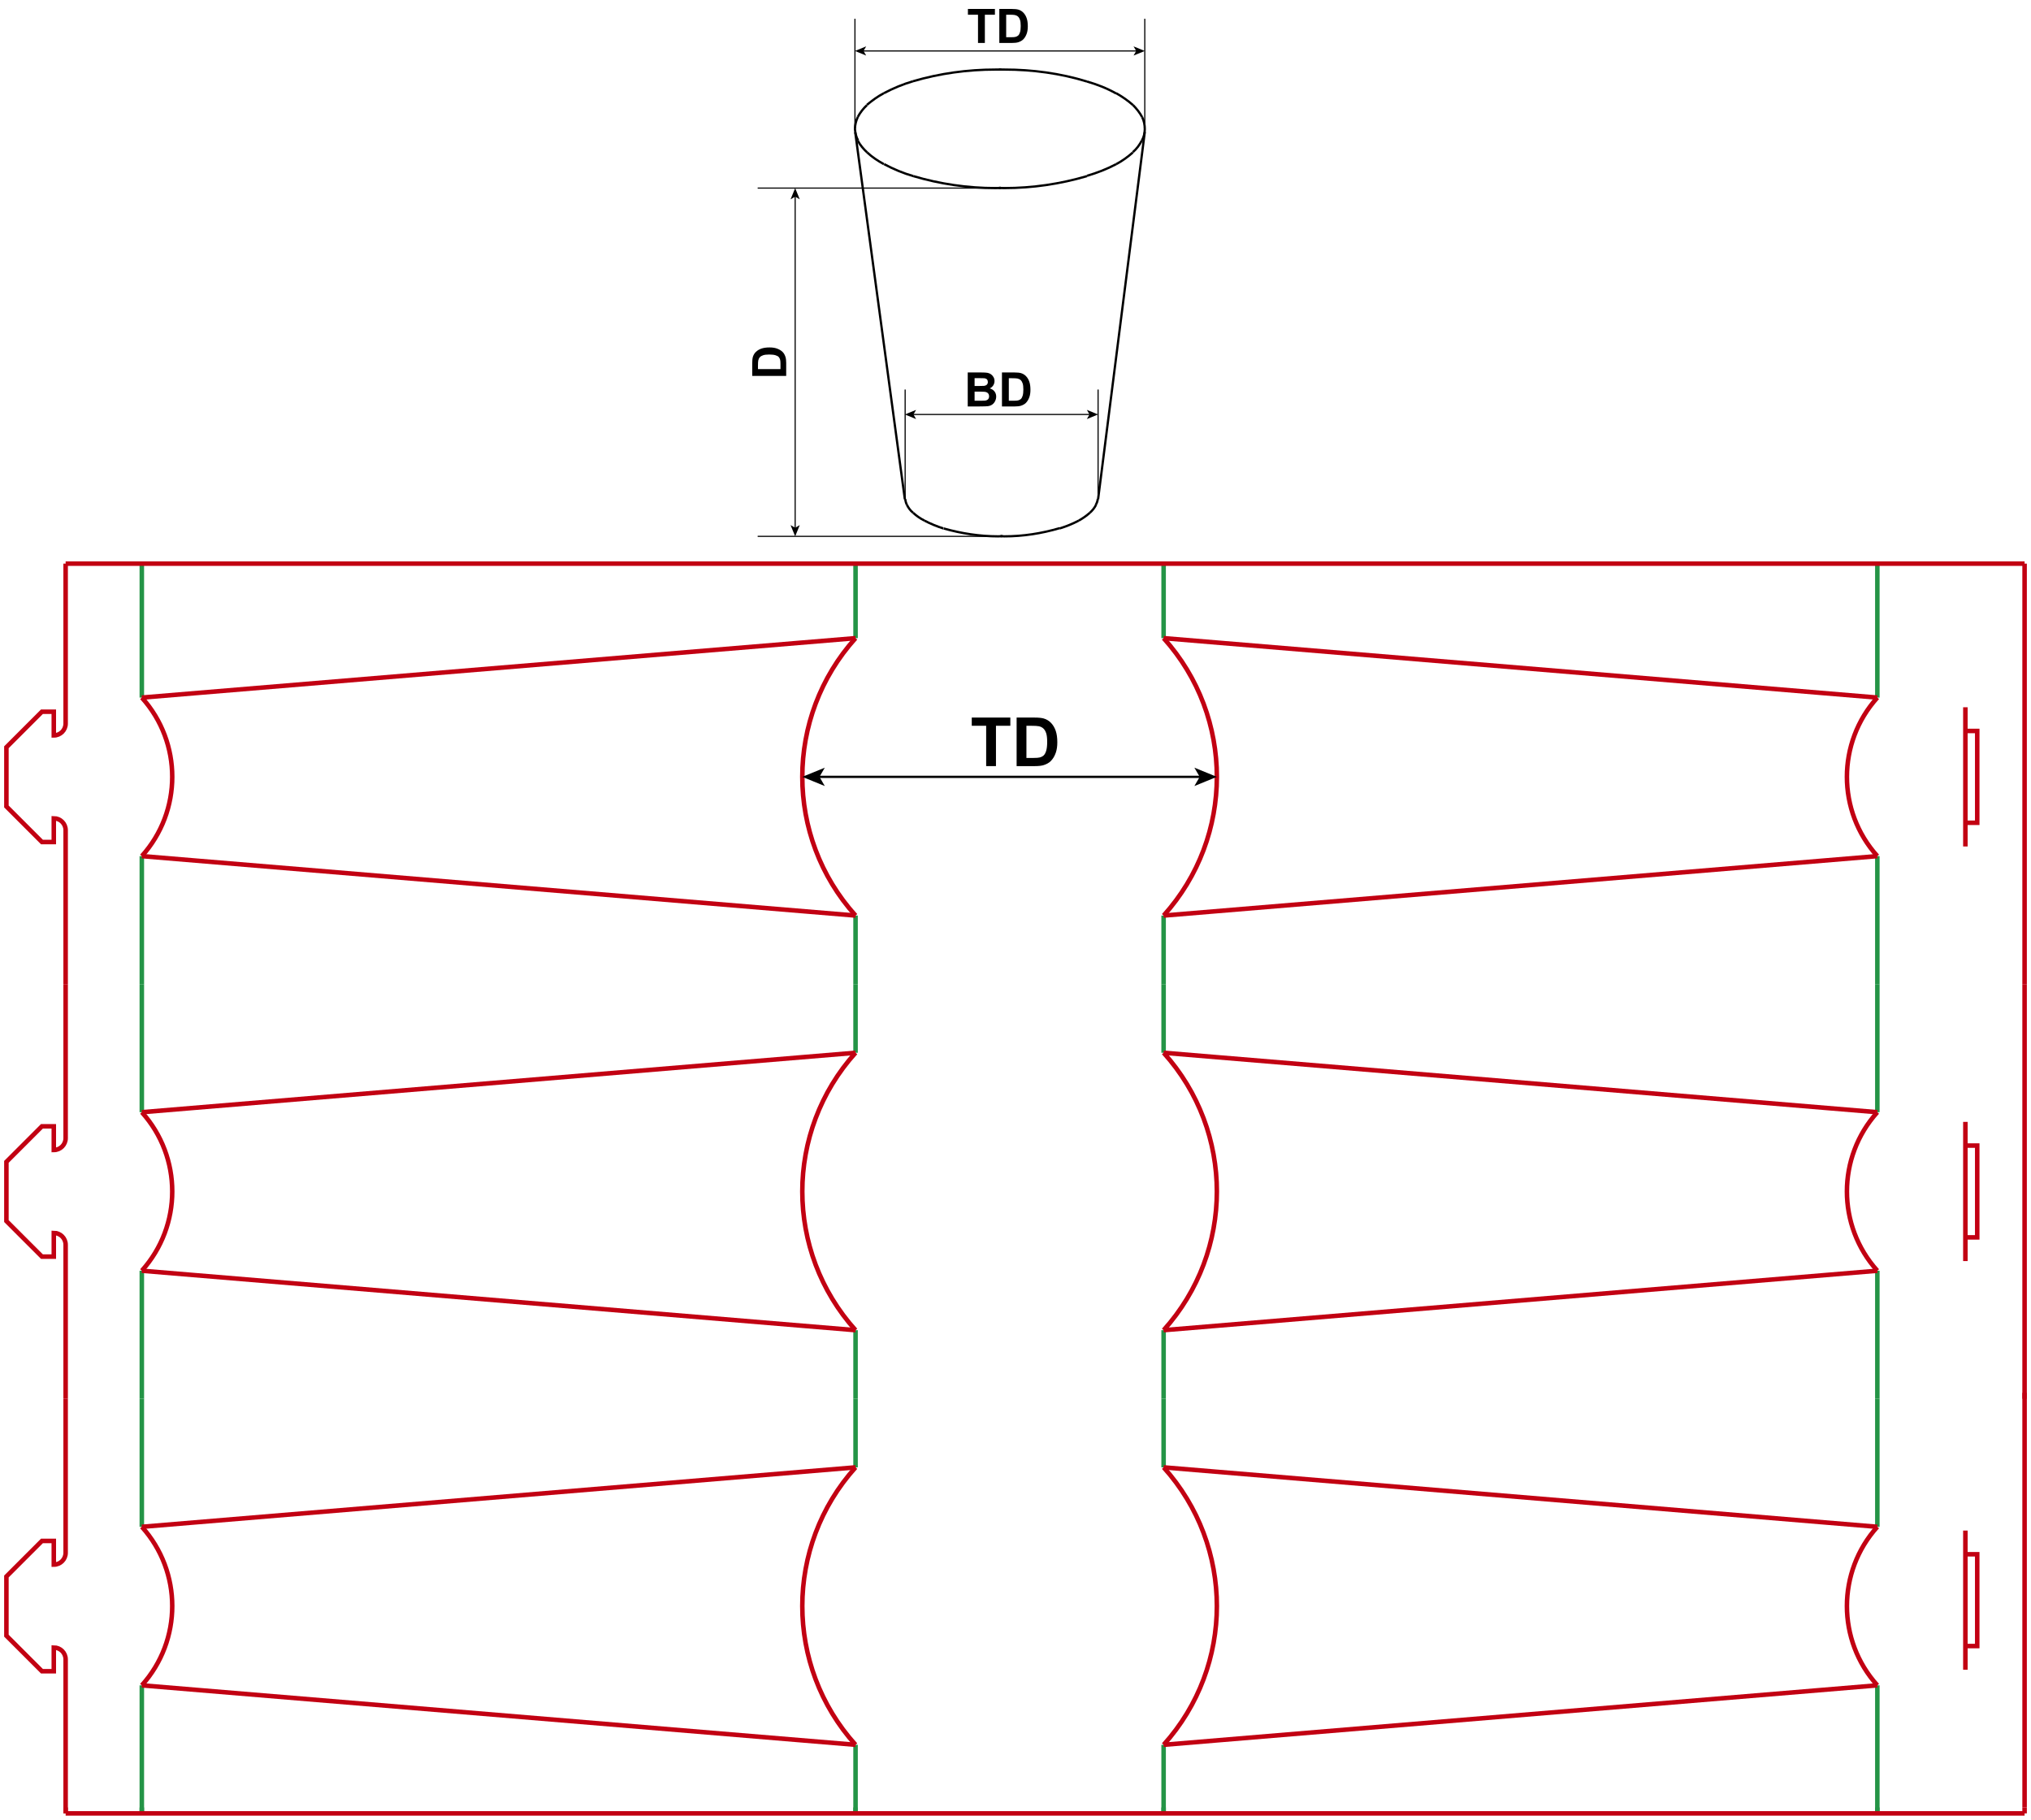 <?xml version="1.0" encoding="iso-8859-1"?> <!-- Generator: Adobe Illustrator 21.1.0, SVG Export Plug-In . SVG Version: 6.00 Build 0)  --> <svg version="1.1" id="Layer_1" xmlns="http://www.w3.org/2000/svg" xmlns:xlink="http://www.w3.org/1999/xlink" x="0px" y="0px" viewBox="0 0 898.583 805.039" style="enable-background:new 0 0 898.583 805.039;" xml:space="preserve"> <g>  <line style="fill:none;stroke:#249446;stroke-width:2;stroke-miterlimit:10;" x1="514.823" y1="282.301" x2="514.823" y2="251.964"/> <line style="fill:none;stroke:#249446;stroke-width:2;stroke-miterlimit:10;" x1="830.6" y1="308.599" x2="830.6" y2="251.964"/>  <line style="fill:none;stroke:#249446;stroke-width:2;stroke-miterlimit:10;" x1="514.823" y1="405.027" x2="514.823" y2="435.373"/> <line style="fill:none;stroke:#249446;stroke-width:2;stroke-miterlimit:10;" x1="830.6" y1="378.729" x2="830.6" y2="435.373"/> <path style="fill:none;stroke:#C20012;stroke-width:2;stroke-miterlimit:10;" d="M514.823,405.027 c31.409-34.876,31.409-87.841,0-122.726"/> <path style="fill:none;stroke:#C20012;stroke-width:2;stroke-miterlimit:10;" d="M830.6,308.599 c-17.942,19.938-17.942,50.202,0,70.13"/> <line style="fill:none;stroke:#C20012;stroke-width:2;stroke-miterlimit:10;" x1="514.823" y1="282.301" x2="830.6" y2="308.599"/> <line style="fill:none;stroke:#C20012;stroke-width:2;stroke-miterlimit:10;" x1="514.823" y1="405.027" x2="830.6" y2="378.729"/>  <line style="fill:none;stroke:#249446;stroke-width:2;stroke-miterlimit:10;" x1="514.823" y1="465.72" x2="514.823" y2="435.373"/> <line style="fill:none;stroke:#249446;stroke-width:2;stroke-miterlimit:10;" x1="830.6" y1="492.018" x2="830.6" y2="435.373"/>  <line style="fill:none;stroke:#249446;stroke-width:2;stroke-miterlimit:10;" x1="514.823" y1="588.446" x2="514.823" y2="618.792"/> <line style="fill:none;stroke:#249446;stroke-width:2;stroke-miterlimit:10;" x1="830.6" y1="562.148" x2="830.6" y2="618.792"/> <path style="fill:none;stroke:#C20012;stroke-width:2;stroke-miterlimit:10;" d="M514.823,588.446 c31.409-34.885,31.409-87.85,0-122.726"/> <path style="fill:none;stroke:#C20012;stroke-width:2;stroke-miterlimit:10;" d="M830.6,492.018 c-17.942,19.929-17.942,50.201,0,70.13"/> <line style="fill:none;stroke:#C20012;stroke-width:2;stroke-miterlimit:10;" x1="514.823" y1="465.72" x2="830.6" y2="492.018"/> <line style="fill:none;stroke:#C20012;stroke-width:2;stroke-miterlimit:10;" x1="514.823" y1="588.446" x2="830.6" y2="562.148"/>  <line style="fill:none;stroke:#249446;stroke-width:2;stroke-miterlimit:10;" x1="514.823" y1="649.13" x2="514.823" y2="618.792"/> <line style="fill:none;stroke:#249446;stroke-width:2;stroke-miterlimit:10;" x1="830.6" y1="675.427" x2="830.6" y2="618.792"/>  <line style="fill:none;stroke:#249446;stroke-width:2;stroke-miterlimit:10;" x1="514.823" y1="771.865" x2="514.823" y2="802.202"/> <line style="fill:none;stroke:#249446;stroke-width:2;stroke-miterlimit:10;" x1="830.6" y1="745.558" x2="830.6" y2="802.202"/> <path style="fill:none;stroke:#C20012;stroke-width:2;stroke-miterlimit:10;" d="M514.823,771.865 c31.409-34.885,31.409-87.85,0-122.735"/> <path style="fill:none;stroke:#C20012;stroke-width:2;stroke-miterlimit:10;" d="M830.6,675.427 c-17.942,19.938-17.942,50.201,0,70.13"/> <line style="fill:none;stroke:#C20012;stroke-width:2;stroke-miterlimit:10;" x1="514.823" y1="649.13" x2="830.6" y2="675.427"/> <line style="fill:none;stroke:#C20012;stroke-width:2;stroke-miterlimit:10;" x1="514.823" y1="771.865" x2="830.6" y2="745.558"/> <path style="fill:none;stroke:#C20012;stroke-width:2;stroke-miterlimit:10;" d="M29.04,251.964v68.125 c0,2.893-2.348,5.241-5.241,5.241v-10.482h-5.241L2.835,330.571v26.196l15.723,15.723h5.241v-10.482 c2.893,0,5.241,2.348,5.241,5.241v68.125"/> <path style="fill:none;stroke:#C20012;stroke-width:2;stroke-miterlimit:10;" d="M29.04,435.373v68.125 c0,2.893-2.348,5.241-5.241,5.241v-10.482h-5.241L2.835,513.98v26.205L18.558,555.9h5.241v-10.473c2.893,0,5.241,2.339,5.241,5.241 v68.125"/> <path style="fill:none;stroke:#C20012;stroke-width:2;stroke-miterlimit:10;" d="M29.04,618.792v68.125 c0,2.893-2.348,5.241-5.241,5.241v-10.482h-5.241L2.835,697.399v26.196l15.723,15.723h5.241v-10.482 c2.893,0,5.241,2.348,5.241,5.241v68.125"/> <polyline style="fill:none;stroke:#C20012;stroke-width:2;stroke-miterlimit:10;" points="869.552,323.361 874.793,323.361 874.793,363.977 869.552,363.977 	"/>  <line style="fill:none;stroke:#C20012;stroke-width:2;stroke-miterlimit:10;" x1="869.552" y1="312.878" x2="869.552" y2="374.459"/>  <line style="fill:none;stroke:#C20012;stroke-width:2;stroke-miterlimit:10;" x1="895.748" y1="251.964" x2="895.748" y2="435.373"/> <polyline style="fill:none;stroke:#C20012;stroke-width:2;stroke-miterlimit:10;" points="869.552,506.78 874.793,506.78 874.793,547.386 869.552,547.386 	"/>  <line style="fill:none;stroke:#C20012;stroke-width:2;stroke-miterlimit:10;" x1="869.552" y1="496.297" x2="869.552" y2="557.868"/>  <line style="fill:none;stroke:#C20012;stroke-width:2;stroke-miterlimit:10;" x1="895.748" y1="435.373" x2="895.748" y2="618.792"/> <polyline style="fill:none;stroke:#C20012;stroke-width:2;stroke-miterlimit:10;" points="869.552,687.573 874.793,687.573 874.793,728.18 869.552,728.18 	"/>  <line style="fill:none;stroke:#C20012;stroke-width:2;stroke-miterlimit:10;" x1="869.552" y1="677.091" x2="869.552" y2="738.662"/>  <line style="fill:none;stroke:#C20012;stroke-width:2;stroke-miterlimit:10;" x1="895.748" y1="616.167" x2="895.748" y2="799.586"/>  <line style="fill:none;stroke:#249446;stroke-width:2;stroke-miterlimit:10;" x1="378.525" y1="282.301" x2="378.525" y2="251.964"/> <line style="fill:none;stroke:#249446;stroke-width:2;stroke-miterlimit:10;" x1="62.748" y1="308.599" x2="62.748" y2="251.964"/>  <line style="fill:none;stroke:#249446;stroke-width:2;stroke-miterlimit:10;" x1="378.525" y1="405.027" x2="378.525" y2="435.373"/> <line style="fill:none;stroke:#249446;stroke-width:2;stroke-miterlimit:10;" x1="62.748" y1="378.729" x2="62.748" y2="435.373"/> <path style="fill:none;stroke:#C20012;stroke-width:2;stroke-miterlimit:10;" d="M378.525,405.027 c-31.409-34.876-31.409-87.841,0-122.726"/> <path style="fill:none;stroke:#C20012;stroke-width:2;stroke-miterlimit:10;" d="M62.748,308.599 c17.942,19.938,17.942,50.202,0,70.13"/>  <line style="fill:none;stroke:#C20012;stroke-width:2;stroke-miterlimit:10;" x1="378.525" y1="282.301" x2="62.748" y2="308.599"/>  <line style="fill:none;stroke:#C20012;stroke-width:2;stroke-miterlimit:10;" x1="378.525" y1="405.027" x2="62.748" y2="378.729"/>  <line style="fill:none;stroke:#249446;stroke-width:2;stroke-miterlimit:10;" x1="378.525" y1="465.72" x2="378.525" y2="435.373"/> <line style="fill:none;stroke:#249446;stroke-width:2;stroke-miterlimit:10;" x1="62.748" y1="492.018" x2="62.748" y2="435.373"/>  <line style="fill:none;stroke:#249446;stroke-width:2;stroke-miterlimit:10;" x1="378.525" y1="588.446" x2="378.525" y2="618.792"/> <line style="fill:none;stroke:#249446;stroke-width:2;stroke-miterlimit:10;" x1="62.748" y1="562.148" x2="62.748" y2="618.792"/> <path style="fill:none;stroke:#C20012;stroke-width:2;stroke-miterlimit:10;" d="M378.525,588.446 c-31.409-34.885-31.409-87.85,0-122.726"/> <path style="fill:none;stroke:#C20012;stroke-width:2;stroke-miterlimit:10;" d="M62.748,492.018 c17.942,19.929,17.942,50.201,0,70.13"/> <line style="fill:none;stroke:#C20012;stroke-width:2;stroke-miterlimit:10;" x1="378.525" y1="465.72" x2="62.748" y2="492.018"/>  <line style="fill:none;stroke:#C20012;stroke-width:2;stroke-miterlimit:10;" x1="378.525" y1="588.446" x2="62.748" y2="562.148"/>  <line style="fill:none;stroke:#249446;stroke-width:2;stroke-miterlimit:10;" x1="378.525" y1="649.13" x2="378.525" y2="618.792"/> <line style="fill:none;stroke:#249446;stroke-width:2;stroke-miterlimit:10;" x1="62.748" y1="675.427" x2="62.748" y2="618.792"/>  <line style="fill:none;stroke:#249446;stroke-width:2;stroke-miterlimit:10;" x1="378.525" y1="771.865" x2="378.525" y2="802.202"/> <line style="fill:none;stroke:#249446;stroke-width:2;stroke-miterlimit:10;" x1="62.748" y1="745.558" x2="62.748" y2="802.202"/> <path style="fill:none;stroke:#C20012;stroke-width:2;stroke-miterlimit:10;" d="M378.525,771.865 c-31.409-34.885-31.409-87.85,0-122.735"/> <path style="fill:none;stroke:#C20012;stroke-width:2;stroke-miterlimit:10;" d="M62.748,675.427 c17.942,19.938,17.942,50.201,0,70.13"/> <line style="fill:none;stroke:#C20012;stroke-width:2;stroke-miterlimit:10;" x1="378.525" y1="649.13" x2="62.748" y2="675.427"/>  <line style="fill:none;stroke:#C20012;stroke-width:2;stroke-miterlimit:10;" x1="378.525" y1="771.865" x2="62.748" y2="745.558"/>  <line style="fill:none;stroke:#249446;stroke-width:2;stroke-miterlimit:10;" x1="378.518" y1="249.339" x2="378.518" y2="251.964"/> <line style="fill:none;stroke:#249446;stroke-width:2;stroke-miterlimit:10;" x1="62.742" y1="249.339" x2="62.742" y2="251.964"/>  <line style="fill:none;stroke:#249446;stroke-width:2;stroke-miterlimit:10;" x1="514.823" y1="249.339" x2="514.823" y2="251.964"/> <line style="fill:none;stroke:#249446;stroke-width:2;stroke-miterlimit:10;" x1="830.6" y1="249.339" x2="830.6" y2="251.964"/> <line style="fill:none;stroke:#C20012;stroke-width:2;stroke-miterlimit:10;" x1="29.04" y1="249.339" x2="29.04" y2="251.964"/>  <line style="fill:none;stroke:#C20012;stroke-width:2;stroke-miterlimit:10;" x1="895.748" y1="249.339" x2="895.748" y2="251.964"/> <line style="fill:none;stroke:#C20012;stroke-width:2;stroke-miterlimit:10;" x1="29.04" y1="249.339" x2="895.748" y2="249.339"/>  <line style="fill:none;stroke:#249446;stroke-width:2;stroke-miterlimit:10;" x1="378.518" y1="802.205" x2="378.518" y2="799.58"/> <line style="fill:none;stroke:#249446;stroke-width:2;stroke-miterlimit:10;" x1="62.742" y1="802.205" x2="62.742" y2="799.58"/>  <line style="fill:none;stroke:#249446;stroke-width:2;stroke-miterlimit:10;" x1="514.823" y1="802.205" x2="514.823" y2="799.58"/> <line style="fill:none;stroke:#249446;stroke-width:2;stroke-miterlimit:10;" x1="830.6" y1="802.205" x2="830.6" y2="799.58"/> <line style="fill:none;stroke:#C20012;stroke-width:2;stroke-miterlimit:10;" x1="29.04" y1="802.205" x2="29.04" y2="799.58"/>  <line style="fill:none;stroke:#C20012;stroke-width:2;stroke-miterlimit:10;" x1="895.748" y1="802.205" x2="895.748" y2="799.58"/> <line style="fill:none;stroke:#C20012;stroke-width:2;stroke-miterlimit:10;" x1="29.04" y1="802.205" x2="895.748" y2="802.205"/> </g> <g> <g> <line style="fill:none;stroke:#000000;stroke-miterlimit:10;" x1="362.028" y1="343.664" x2="531.32" y2="343.664"/> <g> <polygon points="354.968,343.664 364.917,347.729 362.556,343.664 364.917,339.6 			"/> </g> <g> <polygon points="538.38,343.664 528.431,347.729 530.792,343.664 528.431,339.6 			"/> </g> </g> </g> <g> <path d="M436.312,338.909v-17.842h-6.372v-3.633h17.065v3.633h-6.357v17.842H436.312z"/> <path d="M449.789,317.435h7.925c1.787,0,3.149,0.137,4.087,0.41c1.26,0.371,2.339,1.03,3.237,1.978s1.582,2.107,2.051,3.479 s0.703,3.064,0.703,5.076c0,1.768-0.22,3.291-0.659,4.57c-0.537,1.563-1.304,2.827-2.3,3.794c-0.752,0.732-1.768,1.304-3.047,1.714 c-0.957,0.303-2.236,0.454-3.838,0.454h-8.16V317.435z M454.125,321.068v14.224h3.237c1.211,0,2.085-0.068,2.622-0.205 c0.703-0.176,1.286-0.474,1.75-0.894s0.843-1.111,1.136-2.073s0.439-2.273,0.439-3.933s-0.146-2.935-0.439-3.823 s-0.703-1.582-1.23-2.08s-1.196-0.835-2.007-1.011c-0.605-0.137-1.792-0.205-3.56-0.205H454.125z"/> </g> <g> <g> <g>  <line style="fill:none;stroke:#000000;stroke-width:0.5;stroke-miterlimit:10;" x1="351.807" y1="86.734" x2="351.807" y2="233.739"/> <g> <polygon points="351.807,83.204 349.774,88.179 351.807,86.998 353.839,88.179 				"/> </g> <g> <polygon points="351.807,237.269 349.774,232.294 351.807,233.475 353.839,232.294 				"/> </g> </g> </g> <g> <g>  <line style="fill:none;stroke:#000000;stroke-width:0.5;stroke-miterlimit:10;" x1="381.786" y1="22.543" x2="502.962" y2="22.543"/> <g> <polygon points="378.256,22.543 383.23,24.576 382.05,22.543 383.23,20.511 				"/> </g> <g> <polygon points="506.492,22.543 501.518,24.576 502.698,22.543 501.518,20.511 				"/> </g> </g> </g> <g> <path d="M432.701,18.996V6.507h-4.461V3.964h11.945v2.543h-4.449v12.489H432.701z"/> <path d="M442.133,3.964h5.547c1.252,0,2.205,0.096,2.861,0.287c0.882,0.26,1.637,0.721,2.266,1.384s1.107,1.475,1.436,2.435 c0.328,0.961,0.492,2.145,0.492,3.553c0,1.237-0.153,2.304-0.461,3.199c-0.376,1.094-0.912,1.979-1.609,2.656 c-0.527,0.513-1.238,0.913-2.133,1.2c-0.671,0.212-1.566,0.318-2.688,0.318h-5.711V3.964z M445.168,6.507v9.957h2.266 c0.848,0,1.46-0.048,1.836-0.144c0.492-0.123,0.9-0.332,1.226-0.625c0.324-0.294,0.589-0.777,0.794-1.451 c0.205-0.673,0.309-1.591,0.309-2.753s-0.104-2.054-0.309-2.676s-0.492-1.107-0.861-1.456s-0.837-0.584-1.404-0.708 c-0.424-0.096-1.255-0.144-2.492-0.144H445.168z"/> </g> <g> <g>  <line style="fill:none;stroke:#000000;stroke-width:0.5;stroke-miterlimit:10;" x1="403.869" y1="183.352" x2="482.3" y2="183.352"/> <g> <polygon points="400.339,183.352 405.313,185.384 404.133,183.352 405.313,181.319 				"/> </g> <g> <polygon points="485.83,183.352 480.855,185.384 482.036,183.352 480.855,181.319 				"/> </g> </g> </g> <g> <path d="M428.157,164.772h6.009c1.189,0,2.076,0.05,2.661,0.148c0.584,0.1,1.107,0.306,1.568,0.621 c0.462,0.314,0.847,0.733,1.153,1.256c0.309,0.522,0.462,1.109,0.462,1.758c0,0.704-0.189,1.35-0.569,1.938 c-0.379,0.588-0.894,1.029-1.543,1.323c0.916,0.267,1.62,0.721,2.112,1.364s0.738,1.398,0.738,2.266 c0,0.684-0.159,1.348-0.477,1.995c-0.318,0.646-0.752,1.162-1.303,1.548c-0.55,0.387-1.229,0.624-2.035,0.713 c-0.506,0.055-1.727,0.089-3.661,0.103h-5.116V164.772z M431.192,167.274v3.476h1.989c1.183,0,1.918-0.017,2.205-0.051 c0.519-0.062,0.928-0.241,1.225-0.538c0.298-0.298,0.446-0.689,0.446-1.174c0-0.465-0.128-0.842-0.385-1.133 c-0.256-0.29-0.638-0.466-1.144-0.528c-0.301-0.034-1.165-0.051-2.594-0.051H431.192z M431.192,173.252v4.02h2.81 c1.094,0,1.787-0.031,2.082-0.092c0.451-0.082,0.818-0.282,1.102-0.6c0.284-0.318,0.426-0.744,0.426-1.277 c0-0.451-0.109-0.834-0.328-1.148s-0.535-0.543-0.948-0.687c-0.414-0.144-1.312-0.215-2.692-0.215H431.192z"/> <path d="M443.301,164.772h5.547c1.252,0,2.205,0.096,2.861,0.287c0.882,0.26,1.637,0.721,2.266,1.384s1.107,1.475,1.436,2.435 c0.328,0.961,0.492,2.145,0.492,3.553c0,1.237-0.153,2.304-0.461,3.199c-0.376,1.094-0.912,1.979-1.609,2.656 c-0.527,0.513-1.238,0.913-2.133,1.2c-0.671,0.212-1.566,0.318-2.688,0.318h-5.711V164.772z M446.336,167.315v9.957h2.266 c0.848,0,1.46-0.048,1.836-0.144c0.492-0.123,0.9-0.332,1.226-0.625c0.324-0.294,0.589-0.777,0.794-1.451 c0.205-0.673,0.309-1.591,0.309-2.753s-0.104-2.054-0.309-2.676s-0.492-1.107-0.861-1.456s-0.837-0.584-1.404-0.708 c-0.424-0.096-1.255-0.144-2.492-0.144H446.336z"/> </g> <g> <path d="M332.808,166.302v-5.547c0-1.252,0.096-2.205,0.287-2.861c0.26-0.882,0.721-1.637,1.384-2.266s1.475-1.107,2.435-1.436 c0.961-0.328,2.145-0.492,3.553-0.492c1.237,0,2.304,0.153,3.199,0.461c1.094,0.376,1.979,0.912,2.656,1.609 c0.513,0.527,0.913,1.238,1.2,2.133c0.212,0.671,0.318,1.566,0.318,2.688v5.711H332.808z M335.351,163.267h9.957v-2.266 c0-0.848-0.048-1.46-0.144-1.836c-0.123-0.492-0.332-0.9-0.625-1.226c-0.294-0.324-0.777-0.589-1.451-0.794 c-0.673-0.205-1.591-0.309-2.753-0.309s-2.054,0.104-2.676,0.309s-1.107,0.492-1.456,0.861s-0.584,0.837-0.708,1.404 c-0.096,0.424-0.144,1.255-0.144,2.492V163.267z"/> </g> <g> <path style="fill:none;stroke:#000000;stroke-width:1;stroke-miterlimit:10;" d="M400.468,220.739 c0.129,0.904,0.387,1.808,0.775,2.583"/> <path style="fill:none;stroke:#000000;stroke-width:1;stroke-miterlimit:10;" d="M401.243,223.322 c0.646,1.291,1.55,2.583,2.712,3.487"/> <path style="fill:none;stroke:#000000;stroke-width:1;stroke-miterlimit:10;" d="M403.955,226.809 c1.55,1.421,3.229,2.583,5.036,3.487"/> <path style="fill:none;stroke:#000000;stroke-width:1;stroke-miterlimit:10;" d="M408.991,230.295 c2.712,1.421,5.553,2.583,8.394,3.487"/> <path style="fill:none;stroke:#000000;stroke-width:1;stroke-miterlimit:10;" d="M417.515,233.782 c7.748,2.195,15.884,3.487,24.149,3.487c1.421,0,1.937-0.129,1.421-0.129"/> <path style="fill:none;stroke:#000000;stroke-width:1;stroke-miterlimit:10;" d="M443.084,237.14 c-0.517,0-0.129,0.129,1.291,0.129c8.265,0,16.53-1.291,24.408-3.616"/> <path style="fill:none;stroke:#000000;stroke-width:1;stroke-miterlimit:10;" d="M468.783,233.782 c2.97-0.904,5.811-2.066,8.523-3.487"/> <path style="fill:none;stroke:#000000;stroke-width:1;stroke-miterlimit:10;" d="M477.307,230.295 c1.808-1.033,3.487-2.195,4.907-3.487"/> <path style="fill:none;stroke:#000000;stroke-width:1;stroke-miterlimit:10;" d="M482.214,226.809 c1.162-1.033,2.066-2.195,2.712-3.487"/> <path style="fill:none;stroke:#000000;stroke-width:1;stroke-miterlimit:10;" d="M484.797,223.322 c0.517-0.775,0.775-1.679,0.904-2.583"/>  <line style="fill:none;stroke:#000000;stroke-width:1;stroke-miterlimit:10;" x1="400.339" y1="220.868" x2="378.385" y2="58.538"/>  <line style="fill:none;stroke:#000000;stroke-width:1;stroke-miterlimit:10;" x1="506.492" y1="58.409" x2="485.83" y2="220.868"/> <path style="fill:none;stroke:#000000;stroke-width:1;stroke-miterlimit:10;" d="M379.547,51.694 c-0.775,1.679-1.291,3.487-1.291,5.424"/> <path style="fill:none;stroke:#000000;stroke-width:1;stroke-miterlimit:10;" d="M378.256,57.118 c0.129,1.679,0.517,3.487,1.421,5.036"/> <path style="fill:none;stroke:#000000;stroke-width:1;stroke-miterlimit:10;" d="M379.547,62.283 c1.033,1.937,2.454,3.616,4.133,5.166"/> <path style="fill:none;stroke:#000000;stroke-width:1;stroke-miterlimit:10;" d="M383.68,67.449 c2.195,2.066,4.778,3.745,7.361,5.166"/> <path style="fill:none;stroke:#000000;stroke-width:1;stroke-miterlimit:10;" d="M391.17,72.615 c4.133,2.195,8.394,4.003,12.914,5.295"/> <path style="fill:none;stroke:#000000;stroke-width:1;stroke-miterlimit:10;" d="M404.084,77.909 c11.752,3.487,24.02,5.295,36.418,5.295c2.066,0,2.712-0.129,1.937-0.129"/> <path style="fill:none;stroke:#000000;stroke-width:1;stroke-miterlimit:10;" d="M442.439,83.075 c-0.775,0-0.258,0.129,1.937,0.129c12.398,0,24.666-1.808,36.547-5.295"/> <path style="fill:none;stroke:#000000;stroke-width:1;stroke-miterlimit:10;" d="M480.923,36.068 c-11.752-3.616-24.149-5.295-36.547-5.295c-2.195,0-2.712,0-1.937,0"/> <path style="fill:none;stroke:#000000;stroke-width:1;stroke-miterlimit:10;" d="M442.439,30.773c0.775,0,0.129,0-1.937,0 c-12.398,0-24.666,1.679-36.547,5.166"/> <path style="fill:none;stroke:#000000;stroke-width:1;stroke-miterlimit:10;" d="M403.955,35.939 c-4.391,1.291-8.782,3.099-12.914,5.295"/> <path style="fill:none;stroke:#000000;stroke-width:1;stroke-miterlimit:10;" d="M391.041,41.233 c-2.712,1.421-5.166,3.229-7.49,5.166"/> <path style="fill:none;stroke:#000000;stroke-width:1;stroke-miterlimit:10;" d="M383.551,46.528 c-1.55,1.421-2.97,3.229-4.003,5.166"/> <path style="fill:none;stroke:#000000;stroke-width:1;stroke-miterlimit:10;" d="M505.33,51.823 c-1.033-1.937-2.454-3.745-4.003-5.295"/> <path style="fill:none;stroke:#000000;stroke-width:1;stroke-miterlimit:10;" d="M501.327,46.528 c-2.325-2.066-4.778-3.745-7.49-5.295"/> <path style="fill:none;stroke:#000000;stroke-width:1;stroke-miterlimit:10;" d="M493.837,41.363 c-4.133-2.325-8.394-4.003-12.914-5.295"/> <path style="fill:none;stroke:#000000;stroke-width:1;stroke-miterlimit:10;" d="M506.492,57.118 c0-1.937-0.387-3.745-1.162-5.295"/> <path style="fill:none;stroke:#000000;stroke-width:1;stroke-miterlimit:10;" d="M480.923,77.78 c4.391-1.291,8.782-2.97,12.914-5.166"/> <path style="fill:none;stroke:#000000;stroke-width:1;stroke-miterlimit:10;" d="M493.837,72.615 c2.712-1.421,5.166-3.229,7.361-5.166"/> <path style="fill:none;stroke:#000000;stroke-width:1;stroke-miterlimit:10;" d="M501.198,67.32 c1.679-1.421,2.97-3.229,4.003-5.166"/> <path style="fill:none;stroke:#000000;stroke-width:1;stroke-miterlimit:10;" d="M505.201,62.154 c0.904-1.55,1.291-3.358,1.291-5.036"/> </g>  <line style="fill:none;stroke:#000000;stroke-width:0.5;stroke-miterlimit:10;" x1="378.256" y1="57.118" x2="378.256" y2="8.309"/>  <line style="fill:none;stroke:#000000;stroke-width:0.5;stroke-miterlimit:10;" x1="506.492" y1="57.118" x2="506.492" y2="8.309"/>  <line style="fill:none;stroke:#000000;stroke-width:0.5;stroke-miterlimit:10;" x1="400.468" y1="220.739" x2="400.468" y2="172.32"/>  <line style="fill:none;stroke:#000000;stroke-width:0.5;stroke-miterlimit:10;" x1="485.83" y1="220.739" x2="485.83" y2="172.32"/>  <line style="fill:none;stroke:#000000;stroke-width:0.5;stroke-miterlimit:10;" x1="444.376" y1="83.204" x2="335.217" y2="83.204"/>  <line style="fill:none;stroke:#000000;stroke-width:0.5;stroke-miterlimit:10;" x1="444.376" y1="237.269" x2="335.217" y2="237.269"/> </g> </svg> 